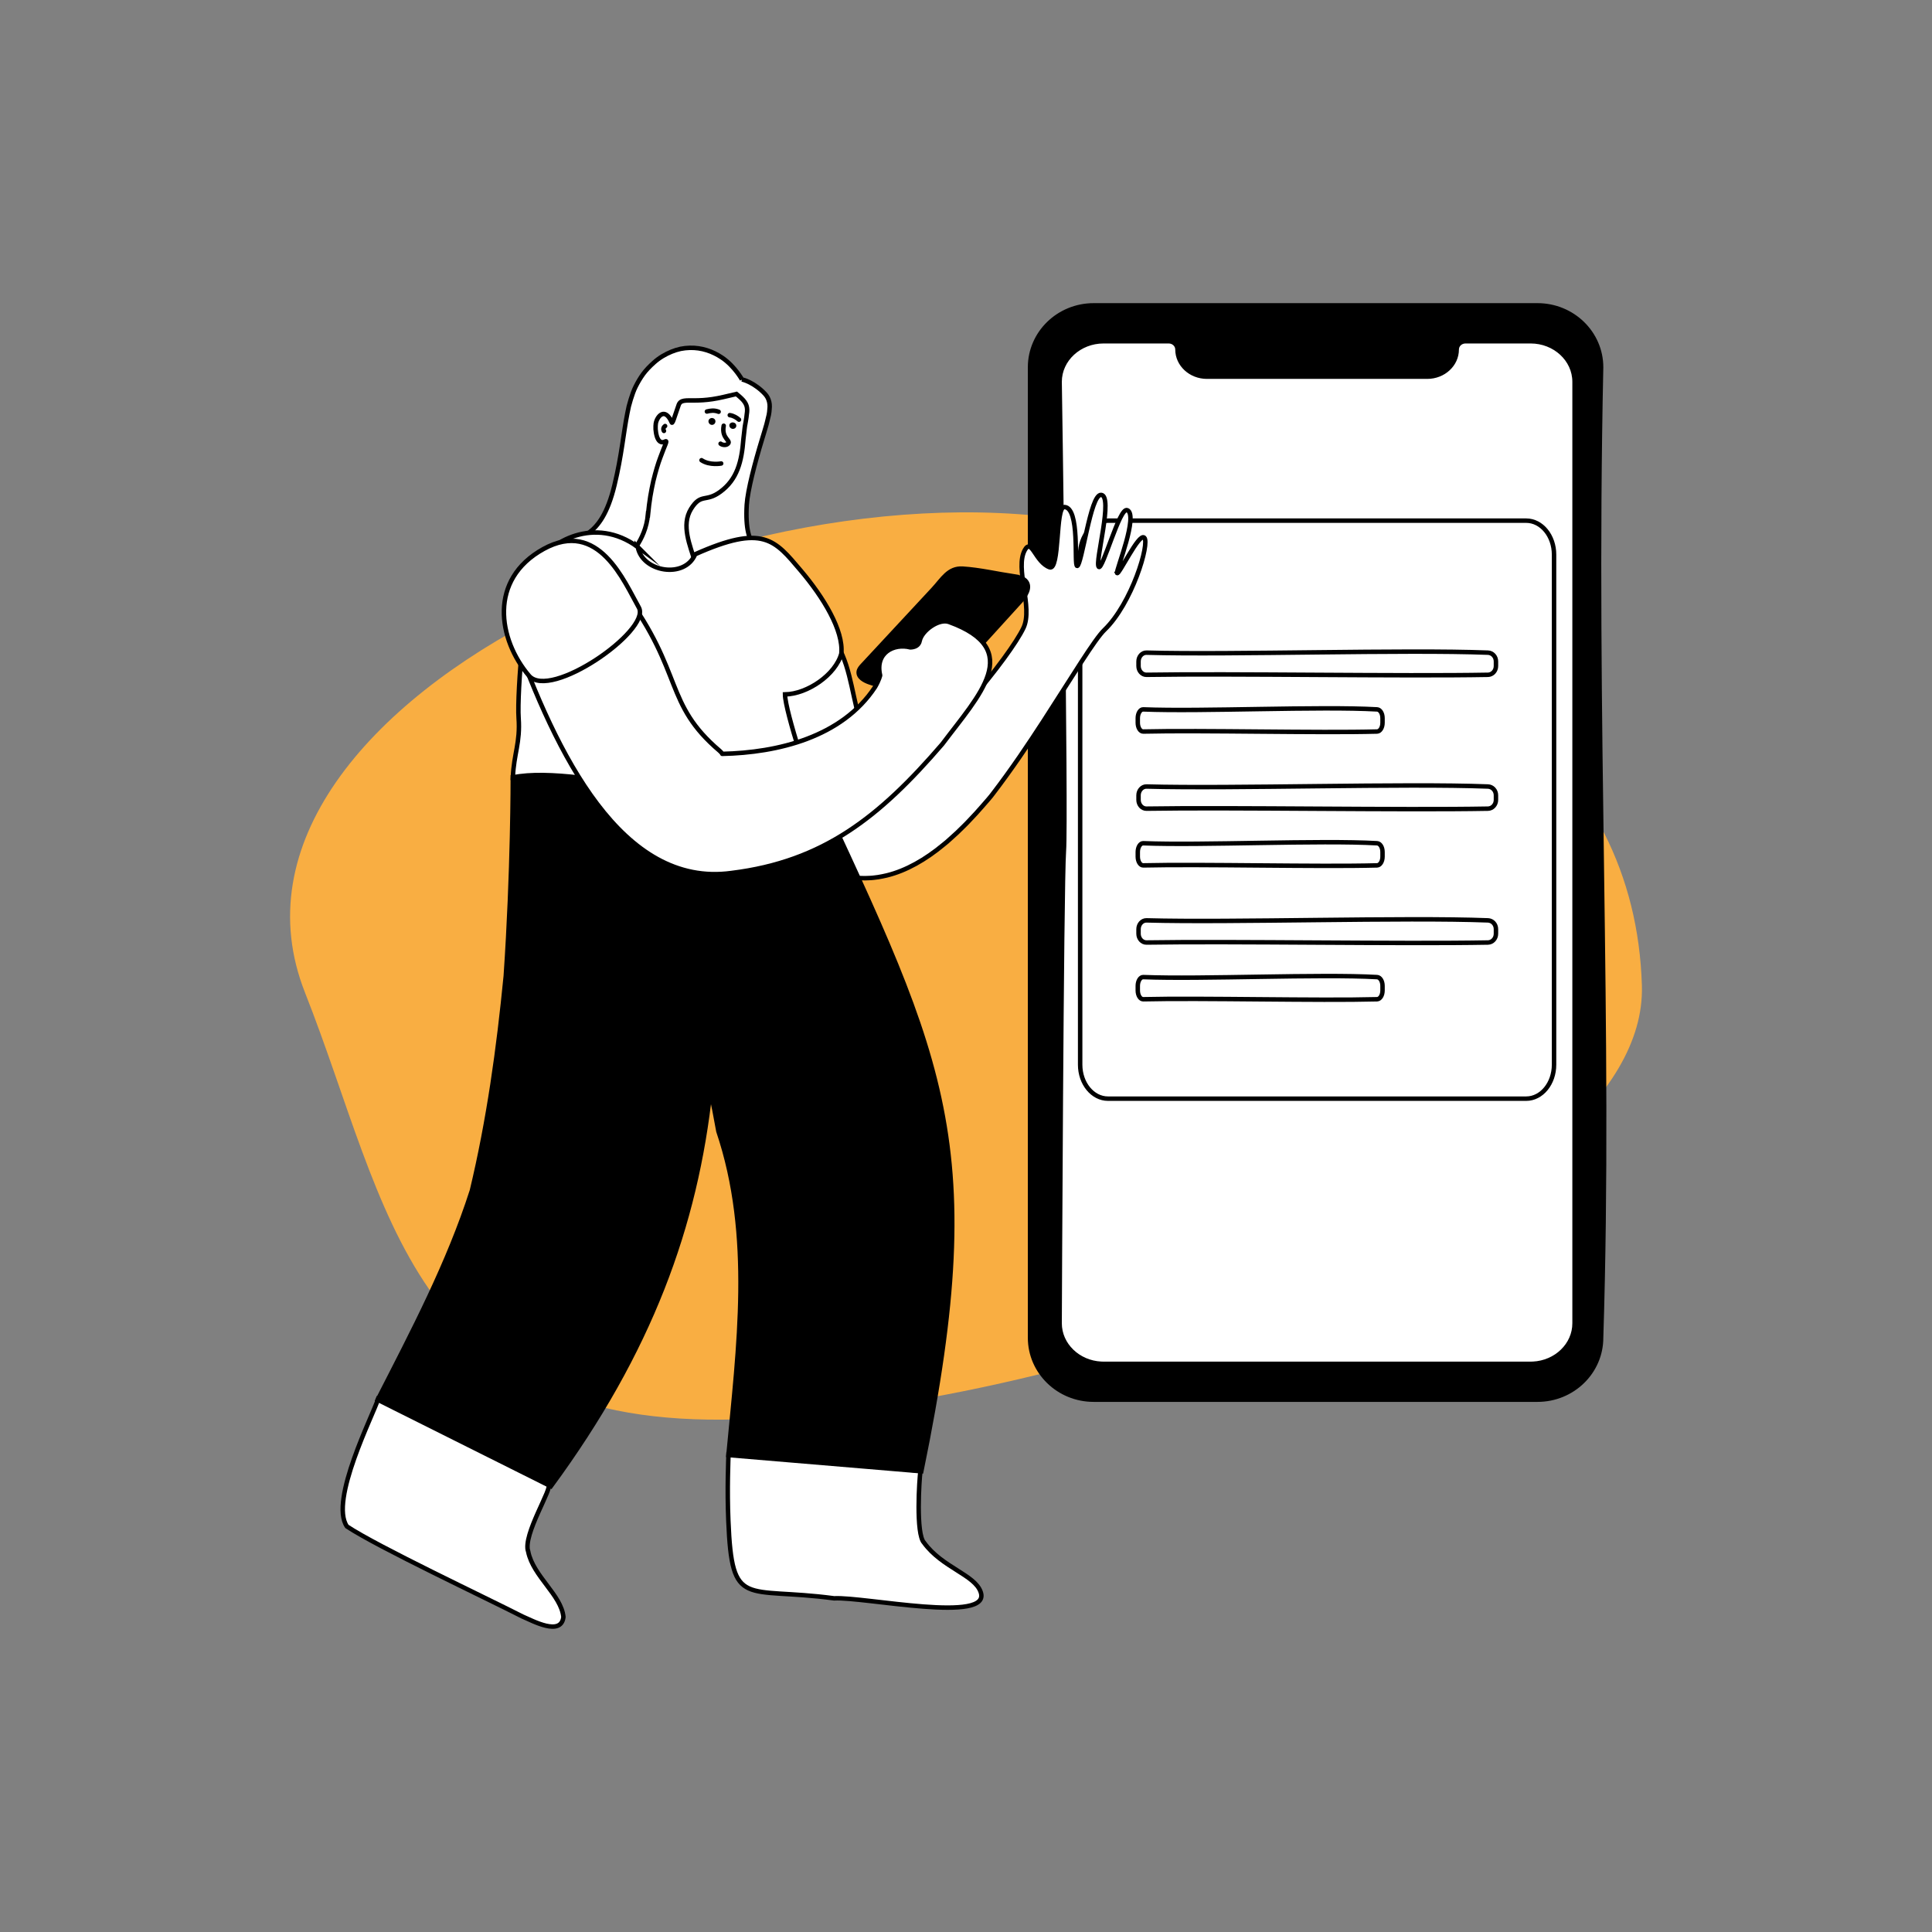 <svg width="1299" height="1299" viewBox="0 0 1299 1299" fill="none" xmlns="http://www.w3.org/2000/svg">
    <rect x="0" y="0" width="1299" height="1299" fill="#808080" stroke="none"/>
    <path d="M205.047 667.329C261.878 811.112 274.398 960.984 496.429 954.31C718.461 947.637 1108.47 813.515 1103.94 662.652C1099.41 511.79 974.997 420.844 768.602 360.261C527.215 289.401 126.588 468.825 205.063 667.345L205.047 667.329Z" fill="#F9AE42"/>
    <path d="M1033.74 205.323H735.345C711.72 205.323 692.576 223.964 692.576 246.956V899.444C692.576 922.436 711.72 941.077 735.345 941.077H1033.74C1057.37 941.077 1076.51 922.436 1076.51 899.444C1083.1 692.529 1071.28 487.287 1076.51 246.956C1076.51 223.964 1057.37 205.323 1033.74 205.323Z" fill="black" stroke="black" stroke-width="3" stroke-miterlimit="10"/>
    <path d="M1058.68 256.699V889.718C1058.68 904.283 1046.24 916.233 1030.66 916.964C1030.15 916.997 1029.65 916.997 1029.15 916.997H741.986C741.467 916.997 740.964 916.997 740.46 916.964C724.888 916.233 712.434 904.283 712.434 889.718C712.434 889.718 713.636 595.51 715.308 572.258C716.965 548.99 712.434 256.715 712.434 256.715C712.434 241.679 725.7 229.436 741.986 229.436H785.795C789.043 229.436 791.689 231.92 791.689 234.989C791.689 240.023 793.898 244.585 797.486 247.898C801.075 251.21 806.027 253.256 811.499 253.256H959.618C970.562 253.256 979.428 245.056 979.428 234.989C979.428 233.463 980.077 232.05 981.149 231.06C982.22 230.053 983.698 229.436 985.322 229.436H1029.15C1045.42 229.436 1058.68 241.679 1058.68 256.715V256.699Z" fill="white" stroke="black" stroke-width="3" stroke-miterlimit="10"/>
    <path d="M1026.16 350.064H744.974C734.634 350.064 726.252 360.288 726.252 372.899V715.859C726.252 728.471 734.634 738.694 744.974 738.694H1026.16C1036.5 738.694 1044.88 728.471 1044.88 715.859V372.899C1044.88 360.288 1036.5 350.064 1026.16 350.064Z" fill="white" stroke="black" stroke-width="3" stroke-linecap="round" stroke-linejoin="round"/>
    <path d="M1000.45 453.71C943.118 454.766 828.306 452.768 770.875 453.71C767.906 453.759 765.503 451.08 765.503 447.816V444.715C765.503 441.467 767.906 438.739 770.875 438.82C828.306 440.395 944.326 436.644 1000.45 438.82C1003.42 438.934 1005.82 441.451 1005.82 444.715V447.816C1005.82 451.063 1003.42 453.645 1000.45 453.71Z" fill="white" stroke="black" stroke-width="3" stroke-linecap="round" stroke-linejoin="round"/>
    <path d="M925.882 491.852C886.618 492.907 808.001 490.91 768.674 491.852C766.648 491.901 765 489.221 765 485.958V482.856C765 479.609 766.648 476.881 768.674 476.962C808.001 478.537 887.448 474.786 925.882 476.962C927.908 477.076 929.556 479.593 929.556 482.856V485.958C929.556 489.205 927.908 491.787 925.882 491.852Z" fill="white" stroke="black" stroke-width="3" stroke-linecap="round" stroke-linejoin="round"/>
    <path d="M1000.45 543.71C943.118 544.766 828.306 542.768 770.875 543.71C767.906 543.759 765.503 541.08 765.503 537.816V534.715C765.503 531.467 767.906 528.739 770.875 528.82C828.306 530.395 944.326 526.644 1000.45 528.82C1003.42 528.934 1005.82 531.451 1005.82 534.715V537.816C1005.82 541.063 1003.42 543.645 1000.45 543.71Z" fill="white" stroke="black" stroke-width="3" stroke-linecap="round" stroke-linejoin="round"/>
    <path d="M925.882 581.852C886.618 582.907 808.001 580.91 768.674 581.852C766.648 581.901 765 579.221 765 575.958V572.856C765 569.609 766.648 566.881 768.674 566.962C808.001 568.537 887.448 564.786 925.882 566.962C927.908 567.076 929.556 569.593 929.556 572.856V575.958C929.556 579.205 927.908 581.787 925.882 581.852Z" fill="white" stroke="black" stroke-width="3" stroke-linecap="round" stroke-linejoin="round"/>
    <path d="M1000.45 633.71C943.118 634.766 828.306 632.768 770.875 633.71C767.906 633.759 765.503 631.08 765.503 627.816V624.715C765.503 621.467 767.906 618.739 770.875 618.82C828.306 620.395 944.326 616.644 1000.45 618.82C1003.42 618.934 1005.82 621.451 1005.82 624.715V627.816C1005.82 631.063 1003.42 633.645 1000.45 633.71Z" fill="white" stroke="black" stroke-width="3" stroke-linecap="round" stroke-linejoin="round"/>
    <path d="M925.882 671.852C886.618 672.907 808.001 670.91 768.674 671.852C766.648 671.901 765 669.221 765 665.958V662.856C765 659.609 766.648 656.881 768.674 656.962C808.001 658.537 887.448 654.786 925.882 656.962C927.908 657.076 929.556 659.593 929.556 662.856V665.958C929.556 669.205 927.908 671.787 925.882 671.852Z" fill="white" stroke="black" stroke-width="3" stroke-linecap="round" stroke-linejoin="round"/>
    <path d="M751.065 385.267C751.536 386.258 755.239 379.519 759.217 372.911C763.195 366.302 767.449 359.839 769.316 361.479C771.314 363.233 769.268 374.388 764.348 387.297C759.46 400.19 751.65 414.82 742.638 423.458C736.062 429.742 721.237 454.407 701.444 484.982C691.49 500.277 680.319 517.018 667.475 533.775L666.257 535.35L664.325 537.656C663.026 539.199 661.694 540.709 660.347 542.219L656.303 546.765L652.13 551.215C649.354 554.251 646.415 556.979 643.508 559.853C642.031 561.249 640.521 562.548 639.027 563.912L636.77 565.942L634.464 567.825C622.188 578.039 609.15 585.443 596.257 588.593C594.325 589.032 592.393 589.438 590.477 589.746C588.544 589.973 586.628 590.314 584.68 590.347C583.706 590.379 582.764 590.461 581.79 590.461C580.815 590.444 579.841 590.428 578.883 590.412C577.925 590.444 576.951 590.233 575.993 590.152C575.035 590.055 574.077 589.957 573.135 589.762C569.303 589.21 565.714 588.074 562.516 586.807C561.736 586.482 560.957 586.158 560.177 585.833C559.414 585.508 558.749 585.135 558.034 584.794C556.573 584.128 555.339 583.348 554.072 582.602C552.789 581.952 551.637 580.864 550.435 579.987C549.233 579.062 548.064 578.169 546.895 577.276C545.726 576.383 544.557 575.506 543.42 574.629L542.56 573.979C542.284 573.736 542.024 573.379 541.764 573.086C541.245 572.469 540.709 571.852 540.205 571.252C538.111 568.8 536.081 566.429 534.116 564.14C533.613 563.555 533.126 562.987 532.639 562.418C532.2 561.769 531.778 561.054 531.356 560.389C530.512 559.025 529.683 557.677 528.872 556.362C525.9 550.906 523.14 545.742 520.623 540.871C518.09 536.016 515.735 531.518 513.722 527.329C511.676 523.156 509.841 519.373 508.266 516.012C507.698 514.778 507.162 513.608 506.659 512.537C506.285 511.741 505.977 511.01 505.684 510.345C504.824 508.299 503.963 506.237 503.086 504.158C502.924 503.833 502.794 503.492 502.648 503.119C496.997 489.837 491.201 475.905 489.106 462.509C487.028 449.129 488.651 436.399 497.566 426.705C504.905 418.684 515.216 414.186 525.543 413.602C535.919 413.017 546.262 416.054 554.64 423.474C561.882 429.92 565.991 438.169 568.929 447.246C571.836 456.306 573.557 466.179 575.749 475.369C575.765 475.499 575.798 475.629 575.814 475.726C576.22 477.415 576.659 479.12 577.113 480.744C577.584 482.53 578.38 485.095 578.445 485.875C578.672 487.028 578.916 488.245 579.208 489.561C579.792 492.175 580.539 495.114 581.514 498.443C582.634 502.388 584.079 506.902 585.914 511.968C586.823 514.453 588.512 516.986 591.159 518.057C592.458 518.642 593.887 518.723 595.332 518.707C596.761 518.577 598.222 518.317 599.635 517.781C603.824 516.336 607.786 513.901 611.634 511.157C615.482 508.396 619.233 505.295 622.903 501.999L625.631 499.498C626.686 498.475 627.742 497.468 628.781 496.462C631.428 493.815 634.042 491.136 636.607 488.44C641.722 483.049 646.626 477.61 651.254 472.284C669.716 450.948 683.615 431.69 688.145 422.175C691.425 415.258 689.931 405.191 688.454 395.367C686.992 385.527 685.58 375.914 689.152 369.647C693.682 361.707 696.215 377.993 705.73 381.435C709.124 382.653 710.18 372.44 711.008 361.983C711.852 351.526 712.485 340.841 715.619 340.906C720.896 341.02 722.569 350.925 723.088 360.846C723.624 370.751 723.023 380.64 724.274 380.526C725.719 380.38 728.057 368.315 730.785 356.348C733.529 344.381 736.614 332.56 740.316 332.739C744.441 332.901 743.515 344.219 741.696 355.942C739.91 367.666 737.28 379.714 738.79 381.175C740.008 382.361 743.58 372.277 747.38 362.178C751.195 352.078 755.19 341.946 757.902 343.017C761.701 344.495 759.931 354.611 757.155 364.581C754.394 374.55 750.676 384.342 751.098 385.251L751.065 385.267Z" fill="white" stroke="black" stroke-width="3" stroke-miterlimit="10"/>
    <path d="M577.649 481.929C560.275 490.811 543.323 500.018 523.497 503.168C516.758 504.223 510.085 505.116 503.427 506.042" fill="white"/>
    <path d="M577.649 481.929C560.275 490.811 543.323 500.018 523.497 503.168C516.758 504.223 510.085 505.116 503.427 506.042" stroke="black" stroke-width="3" stroke-miterlimit="10"/>
    <path d="M498.848 255.14C498.848 255.14 497.647 252.997 495.52 250.204C493.328 247.378 490.048 243.546 485.339 240.38C479.136 236.239 471.829 233.641 463.727 233.869C461.713 233.934 459.602 234.145 457.557 234.567C455.559 235.005 453.53 235.639 451.5 236.467C447.473 238.107 443.219 240.542 439.679 243.774C436.919 246.226 434.386 248.824 432.437 251.503C430.505 254.166 428.881 256.926 427.452 259.784C426.705 261.213 426.137 262.658 425.601 264.103C425.065 265.564 424.578 267.042 424.107 268.552C423.636 270.062 423.214 271.605 422.792 273.18C422.419 274.739 422.126 276.314 421.802 277.937C419.187 290.976 418.034 305.947 413.212 325.952C408.552 345.55 401.992 353.523 396.471 357.777C390.999 361.885 386.777 362.145 387.573 365.23C388.369 368.38 400.287 372.781 413.943 376.694C427.598 380.575 442.878 383.806 450.542 383.871C480.711 384.131 508.932 370.881 510.945 368.023C511.952 366.643 509.305 368.104 506.61 365.506C505.262 364.207 503.915 361.901 502.989 357.696C502.08 353.669 501.576 347.612 502.08 339.38C502.664 329.767 507.698 310.64 512.212 295.864C513.397 292.259 514.339 288.573 515.297 285.553C515.752 284.01 516.06 282.37 516.417 280.99C516.791 279.642 517.067 278.311 517.229 277.028C517.311 276.379 517.375 275.745 517.392 275.128C517.424 274.495 517.489 274.008 517.505 273.456C517.538 272.384 517.424 271.329 517.197 270.306C516.986 269.315 516.564 268.211 516.141 267.383C515.703 266.522 515.102 265.678 514.355 264.866C511.043 261.294 507.211 258.663 504.158 257.137C501.105 255.578 498.832 255.091 498.832 255.091L498.848 255.14Z" fill="white" stroke="black" stroke-width="3" stroke-miterlimit="10"/>
    <path d="M435.652 345.81C434.824 355.017 431.398 362.015 427.972 367.26C424.529 372.505 421.071 375.947 420.259 378.253C421.136 382.962 424.042 387.248 427.988 390.642C431.901 393.987 436.935 396.504 442.115 397.462C447.294 398.42 452.637 397.803 457.215 394.782C461.811 391.762 465.513 386.355 467.38 378.025C464.003 366.805 457.816 353.117 464.636 342.14C471.423 331.326 474.411 337.951 484.3 330.644C495.65 322.331 498.67 310.38 499.823 295.279C500.131 292.665 500.391 290.31 500.635 288.216C500.7 287.696 500.764 287.177 500.829 286.689C500.911 286.219 500.992 285.764 501.073 285.325C501.235 284.432 501.381 283.604 501.511 282.825C501.771 281.25 501.982 279.853 502.096 278.587C502.275 277.402 502.388 276.379 502.356 275.404C502.307 273.472 501.787 271.865 500.618 270.208C499.498 268.617 497.761 267.01 495.146 264.899C488.814 266.393 483.553 267.708 478.958 268.374C474.362 269.055 470.514 269.218 467.364 269.234C461.048 269.283 457.589 268.747 456.322 272.254C455.689 274.105 454.52 277.385 453.643 280.065C452.783 282.744 451.987 284.806 451.695 284.091C449.373 278.717 446.856 277.661 444.826 278.636C442.797 279.594 441.254 282.565 440.929 284.822C440.816 285.666 440.734 287.047 440.799 288.589C440.913 290.132 441.173 291.82 441.628 293.314C442.537 296.302 444.274 298.397 447.343 296.805C449.064 295.945 446.905 299.452 443.982 307.603C442.423 311.695 440.864 316.924 439.289 323.337C438.575 326.52 437.877 330.011 437.243 333.778C436.626 337.529 436.139 341.54 435.717 345.843L435.652 345.81Z" fill="white" stroke="black" stroke-width="3" stroke-miterlimit="10"/>
    <path d="M446.418 289.742C446.418 289.742 446.093 289.287 446.044 288.638C445.995 287.988 446.206 287.16 447.197 286.446" stroke="black" stroke-width="3" stroke-miterlimit="10" stroke-linecap="round"/>
    <path d="M484.9 311.63C484.9 311.63 483.017 311.987 480.403 311.906C477.805 311.825 474.492 311.289 471.667 309.422" stroke="black" stroke-width="3" stroke-miterlimit="10" stroke-linecap="round"/>
    <path d="M484.495 298.315C485.745 299.322 488.034 299.436 489.122 298.608C490.697 297.439 489.642 296.578 488.359 294.841C487.093 293.119 485.745 290.619 486.589 286.235" stroke="black" stroke-width="3" stroke-miterlimit="10" stroke-linecap="round"/>
    <path d="M493.117 284.059C491.85 283.848 490.551 284.514 490.389 285.748C490.226 286.965 491.152 288.135 492.435 288.329C493.717 288.524 494.887 287.696 495.049 286.527C495.195 285.342 494.416 284.319 493.117 284.075V284.059ZM493.117 284.059C491.85 283.848 490.551 284.514 490.389 285.748C490.226 286.965 491.152 288.135 492.435 288.329C493.717 288.524 494.887 287.696 495.049 286.527C495.195 285.342 494.416 284.319 493.117 284.075V284.059Z" fill="black"/>
    <path d="M479.136 281.087C477.87 280.86 476.587 281.64 476.36 282.922C476.181 284.221 477.09 285.455 478.373 285.65C479.656 285.845 480.825 284.952 481.004 283.702C481.215 282.468 480.419 281.331 479.12 281.104L479.136 281.087ZM479.136 281.087C477.87 280.86 476.587 281.64 476.36 282.922C476.181 284.221 477.09 285.455 478.373 285.65C479.656 285.845 480.825 284.952 481.004 283.702C481.215 282.468 480.419 281.331 479.12 281.104L479.136 281.087Z" fill="black"/>
    <path d="M475.288 276.687C477.788 276.054 480.224 275.713 483.179 276.849" stroke="black" stroke-width="3" stroke-miterlimit="10" stroke-linecap="round"/>
    <path d="M496.868 282.175C495.52 280.941 493.198 279.447 490.665 279.139" stroke="black" stroke-width="3" stroke-miterlimit="10" stroke-linecap="round"/>
    <path d="M428.8 367.747C431.885 384.699 460.528 389.375 467.396 372.667C513.202 352.224 520.867 362.973 538.306 383.53C553.585 401.537 567.225 423.896 565.682 439.452C561.882 453.627 542.917 466.633 527.8 466.893C527.946 478.519 545.694 531.421 550.11 542.544C503.298 550.809 391.73 513.073 344.836 522.669C345.485 506.724 349.886 499.433 348.7 482.773C347.515 466.114 353.133 395.546 361.09 379.941C369.046 364.337 399.913 346.573 428.816 367.763L428.8 367.747Z" fill="white" stroke="black" stroke-width="3" stroke-miterlimit="24"/>
    <path d="M621.295 1037.28C633.409 1053.94 655.313 1058.8 659.324 1070.28C667.329 1091.97 581.302 1073.53 560.843 1074.65C500.488 1066.61 492.175 1082.34 489.723 1022.54C488.797 1001.25 489.739 980.437 489.82 977.79C525.023 978.943 582.52 984.951 618.86 989.059C618.08 994.709 615.661 1031.34 621.279 1037.28H621.295Z" fill="white" stroke="black" stroke-width="3" stroke-miterlimit="10"/>
    <path d="M355.147 1043.31C358.556 1059.9 377.359 1072.37 378.821 1087.2C377.278 1100.42 358.069 1089.73 351.315 1086.89C326.715 1074.32 254.003 1040.09 233.252 1026.32C221.268 1008.88 251.227 950.624 254.198 940.655C285.942 954.473 336.652 981.427 368.624 998.135C372.212 999.678 351.185 1032.02 355.13 1043.31H355.147Z" fill="white" stroke="black" stroke-width="3" stroke-miterlimit="10"/>
    <path d="M537.477 504.71C472.008 529.846 344.803 522.653 344.803 522.653C344.803 522.653 344.884 585.882 340.062 656.271C335.288 705.081 328.663 753.079 317.313 800.493C301.595 849.4 277.694 894.8 253.971 941.126L370.361 999.305C436.935 908.699 467.802 824.378 477.626 732.896C479.51 741.843 481.328 751.049 483.033 760.63C506.789 831.117 496.575 905.484 489.772 978.326L619.461 989.221C666.273 761.165 631.98 709.254 537.494 504.694L537.477 504.71Z" fill="black" stroke="black" stroke-width="3" stroke-miterlimit="10"/>
    <path d="M682.024 387.622C685.06 388.076 688.438 388.742 690.159 391.291C692.887 395.367 689.412 400.644 686.116 404.265C672.655 419.074 659.194 433.882 645.733 448.691C641.527 453.319 637.224 458.027 631.769 461.08C617.658 468.988 600.106 464.003 584.761 458.839C581.205 457.638 576.886 455.316 577.373 451.597C577.584 449.925 578.802 448.561 579.955 447.327C595.786 430.294 611.618 413.261 627.449 396.228C633.717 389.473 637.712 381.744 647.243 382.328C658.788 383.059 670.609 385.868 682.056 387.589L682.024 387.622Z" fill="black" stroke="black" stroke-width="3" stroke-miterlimit="10"/>
    <path fill-rule="evenodd" clip-rule="evenodd" d="M638.15 418.213C631.33 415.631 619.785 423.977 618.421 430.732C617.788 434.207 614.817 435.198 612.056 435.279C600.999 432.421 588.203 438.851 591.776 454.082C591.776 454.082 591.207 457.037 588.301 462.006C566.039 495.731 522.847 506.074 485.582 506.87C485.566 506.837 485.599 506.821 485.615 506.789C485.323 506.237 484.267 505.197 483.975 504.938C446.353 473.047 459.732 452.507 420.129 398.858C393.662 395.205 360.586 397.803 344.787 425.358C374.08 507.195 418.002 597.085 491.883 586.953C553.666 579.289 591.305 549.363 633.539 500.326C658.512 467.072 689.022 436.691 638.134 418.197L638.15 418.213Z" fill="white"/>
    <path d="M638.15 418.213C631.33 415.631 619.785 423.977 618.421 430.732C617.788 434.207 614.817 435.198 612.056 435.279C600.999 432.421 588.203 438.851 591.776 454.082C591.776 454.082 591.207 457.037 588.301 462.006C566.039 495.731 522.847 506.074 485.582 506.87C485.566 506.837 485.599 506.821 485.615 506.789C485.323 506.237 484.267 505.197 483.975 504.938C446.353 473.047 459.732 452.507 420.129 398.858C393.662 395.205 360.586 397.803 344.787 425.358C374.08 507.195 418.002 597.085 491.883 586.953C553.666 579.289 591.305 549.363 633.539 500.326C658.512 467.072 689.022 436.691 638.134 418.197L638.15 418.213Z" stroke="black" stroke-width="3" stroke-linecap="round" stroke-linejoin="round"/>
    <path d="M355.65 454.341C334.915 429.904 328.29 389.668 365.392 369.143C402.495 348.619 419.642 391.031 429.66 408.698C437.357 424.075 369.874 471.082 355.65 454.341Z" fill="white" stroke="black" stroke-width="3" stroke-miterlimit="24"/>
</svg>

